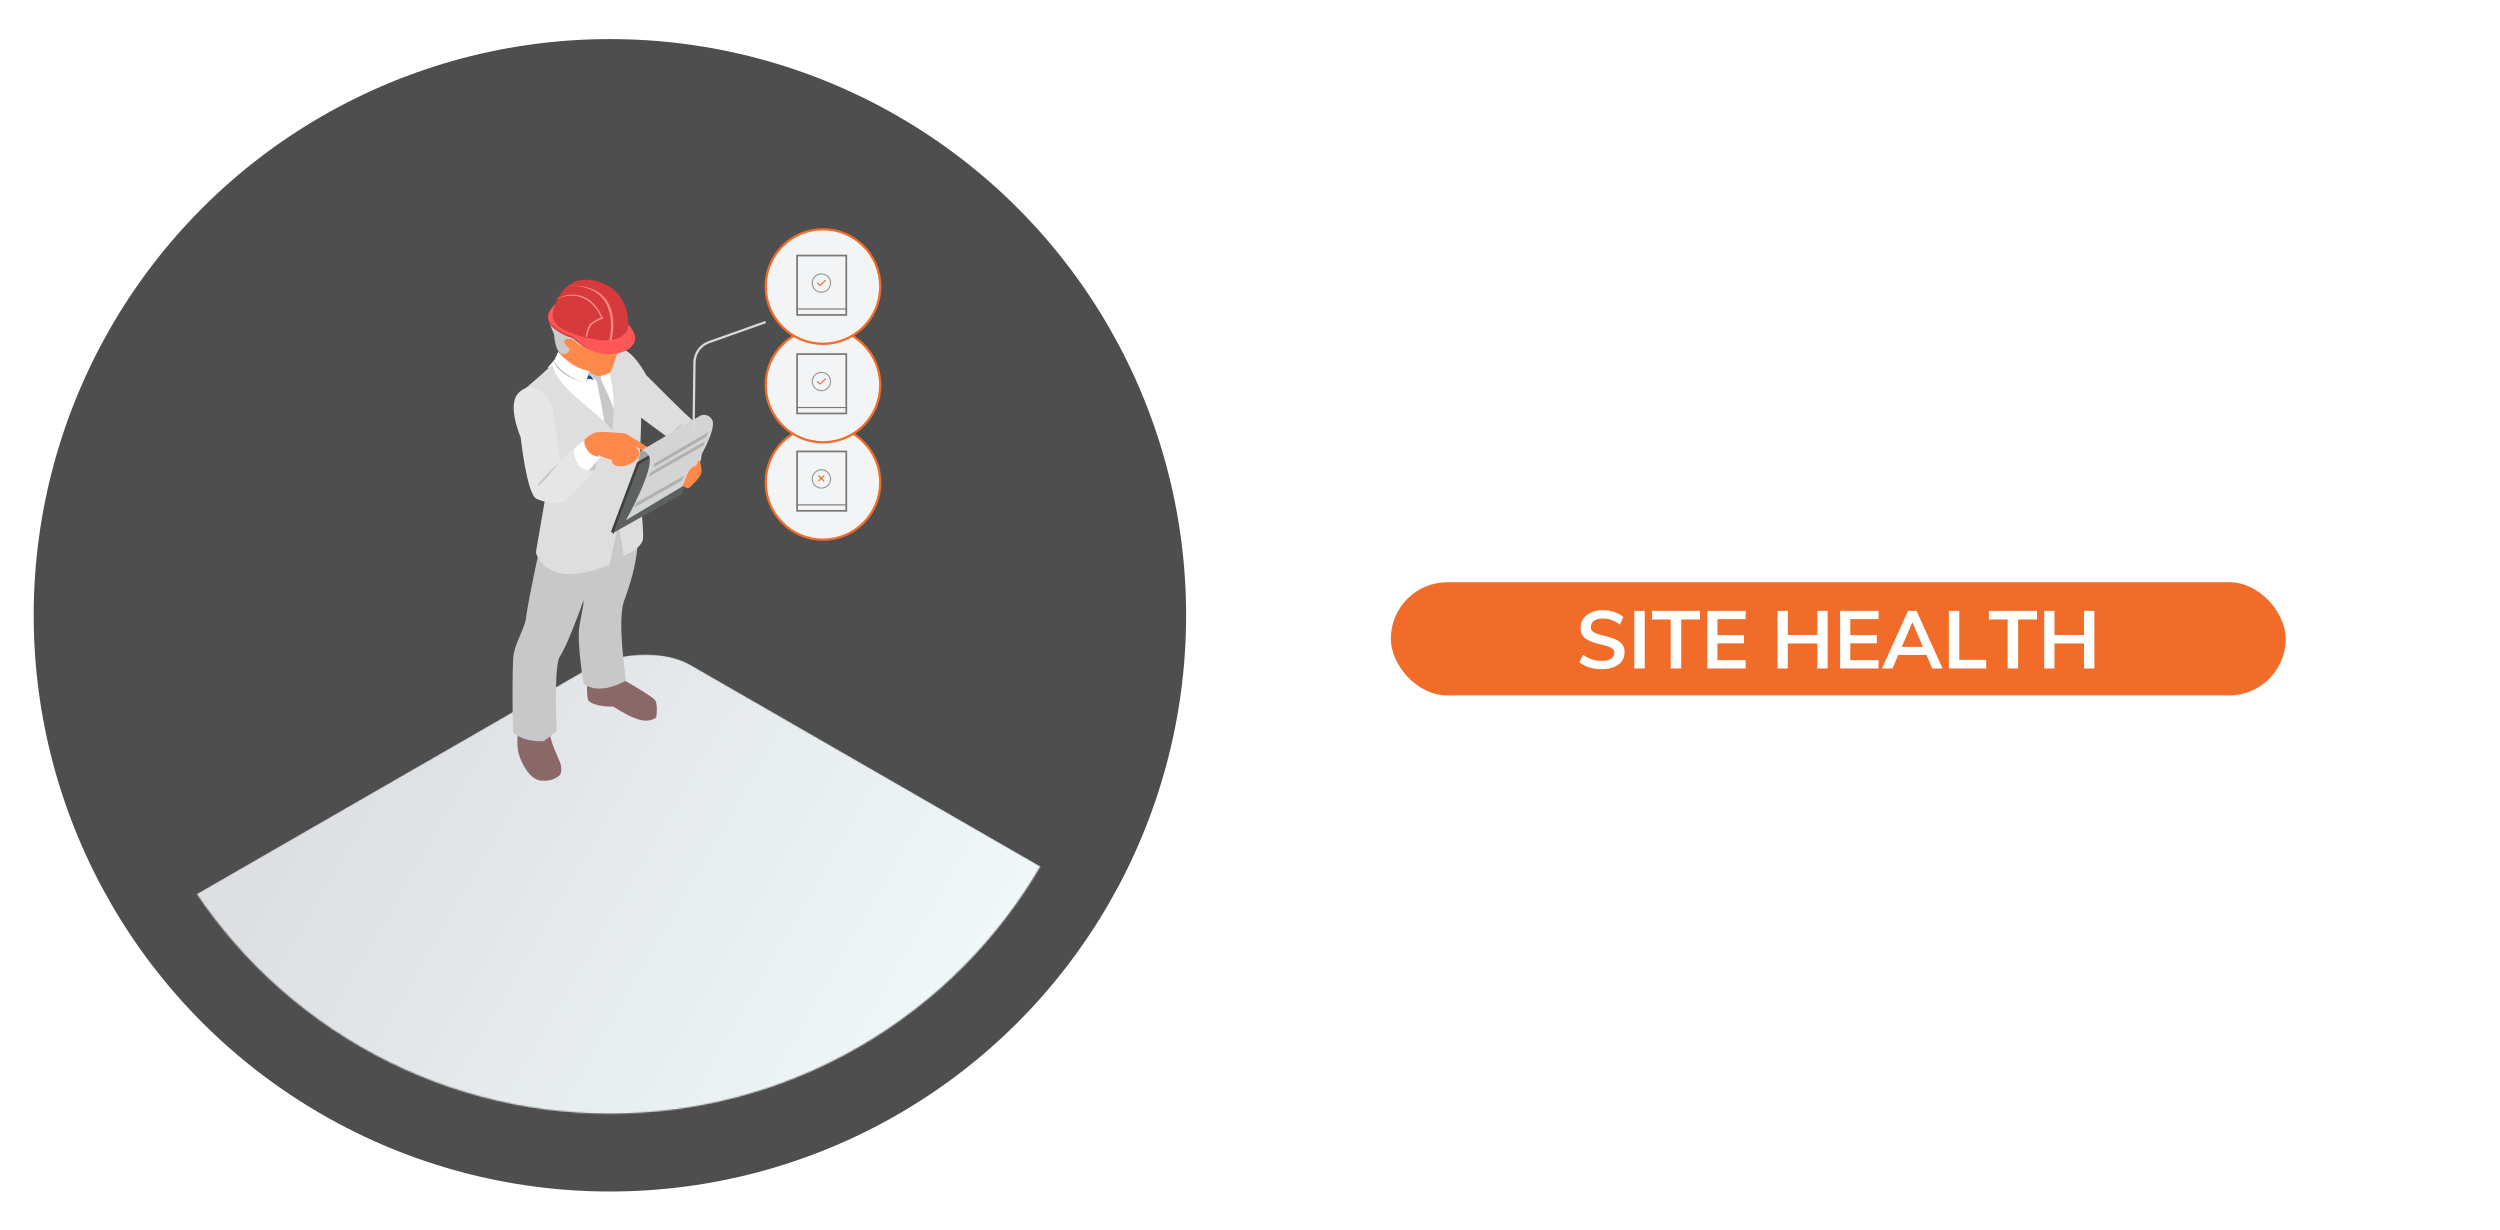 <?xml version="1.0" encoding="UTF-8"?> <svg xmlns="http://www.w3.org/2000/svg" xmlns:xlink="http://www.w3.org/1999/xlink" width="1855px" height="913px" viewBox="0 0 1855 913"><!-- Generator: Sketch 56.2 (81672) - https://sketch.com --><title>Site Heatlh</title><desc>Created with Sketch.</desc><defs><circle id="path-1" cx="427.55" cy="427.55" r="427.55"></circle><circle id="path-3" cx="427.55" cy="427.55" r="369.75"></circle><linearGradient x1="6.373%" y1="45.57%" x2="96.353%" y2="46.795%" id="linearGradient-5"><stop stop-color="#919191" offset="0%"></stop><stop stop-color="#C2C2C2" offset="100%"></stop></linearGradient><path d="M442.581,7.804 L13.409,254.949 C-6.22,266.254 -3.755,285.998 18.906,299.053 L18.906,299.053 L335.957,481.635 C358.625,494.683 392.91,496.1 412.545,484.795 L412.545,484.795 L841.711,237.65 C861.346,226.345 858.882,206.6 836.22,193.552 L836.22,193.552 L519.163,10.964 C506.767,3.83 490.894,0.171 475.842,0.171 L475.842,0.171 C463.377,0.171 451.475,2.678 442.581,7.804" id="path-6"></path><linearGradient x1="10.822%" y1="62.992%" x2="89.178%" y2="37.008%" id="linearGradient-8"><stop stop-color="#F6FFFF" offset="0%"></stop><stop stop-color="#DDDFE2" offset="100%"></stop></linearGradient><polygon id="path-9" points="0.028 0.148 32.969 0.148 32.969 41.41 0.028 41.41"></polygon></defs><g id="Site-Heatlh" stroke="none" stroke-width="1" fill="none" fill-rule="evenodd"><rect fill="#FFFFFF" x="0" y="0" width="1855" height="913"></rect><g id="Padding-Group-9-Copy-2" transform="translate(1032, 432)"><rect id="Background" fill="#F16C28" x="0" y="0" width="664" height="84" rx="42"></rect><path d="M156.47,64.54 C153.19,64.54 150.12,64.1 147.26,63.22 C144.4,62.34 141.97,61.08 139.97,59.44 L142.61,53.8 C144.69,55.36 146.86,56.51 149.12,57.25 C151.38,57.99 153.85,58.36 156.53,58.36 C159.49,58.36 161.78,57.84 163.4,56.8 C165.02,55.76 165.83,54.3 165.83,52.42 C165.83,50.82 165.08,49.59 163.58,48.73 C162.08,47.87 159.61,47.06 156.17,46.3 C150.81,45.14 146.91,43.64 144.47,41.8 C142.03,39.96 140.81,37.28 140.81,33.76 C140.81,31.24 141.49,29 142.85,27.04 C144.21,25.08 146.14,23.54 148.64,22.42 C151.14,21.3 154.03,20.74 157.31,20.74 C160.31,20.74 163.16,21.19 165.86,22.09 C168.56,22.99 170.77,24.24 172.49,25.84 L169.91,31.48 C166.11,28.44 161.91,26.92 157.31,26.92 C154.55,26.92 152.37,27.49 150.77,28.63 C149.17,29.77 148.37,31.32 148.37,33.28 C148.37,34.96 149.08,36.24 150.5,37.12 C151.92,38 154.35,38.82 157.79,39.58 C161.35,40.42 164.25,41.33 166.49,42.31 C168.73,43.29 170.45,44.55 171.65,46.09 C172.85,47.63 173.45,49.56 173.45,51.88 C173.45,54.44 172.77,56.67 171.41,58.57 C170.05,60.47 168.09,61.94 165.53,62.98 C162.97,64.02 159.95,64.54 156.47,64.54 Z M180.65,21.28 L188.39,21.28 L188.39,64 L180.65,64 L180.65,21.28 Z M207.65,27.64 L193.73,27.64 L193.73,21.28 L229.43,21.28 L229.43,27.64 L215.45,27.64 L215.45,64 L207.65,64 L207.65,27.64 Z M234.77,21.28 L263.33,21.28 L263.33,27.4 L242.33,27.4 L242.33,39.22 L262.07,39.22 L262.07,45.34 L242.33,45.34 L242.33,57.88 L263.33,57.88 L263.33,64 L234.77,64 L234.77,21.28 Z M324.11,21.28 L324.11,64 L316.43,64 L316.43,45.46 L294.53,45.46 L294.53,64 L286.91,64 L286.91,21.28 L294.53,21.28 L294.53,39.16 L316.43,39.16 L316.43,21.28 L324.11,21.28 Z M333.35,21.28 L361.91,21.28 L361.91,27.4 L340.91,27.4 L340.91,39.22 L360.65,39.22 L360.65,45.34 L340.91,45.34 L340.91,57.88 L361.91,57.88 L361.91,64 L333.35,64 L333.35,21.28 Z M397.43,53.98 L376.55,53.98 L372.23,64 L364.43,64 L383.75,21.28 L390.05,21.28 L409.43,64 L401.69,64 L397.43,53.98 Z M394.85,47.98 L386.99,29.68 L379.13,47.98 L394.85,47.98 Z M414.05,21.28 L421.79,21.28 L421.79,57.64 L441.77,57.64 L441.77,64 L414.05,64 L414.05,21.28 Z M457.67,27.64 L443.75,27.64 L443.75,21.28 L479.45,21.28 L479.45,27.64 L465.47,27.64 L465.47,64 L457.67,64 L457.67,27.64 Z M521.99,21.28 L521.99,64 L514.31,64 L514.31,45.46 L492.41,45.46 L492.41,64 L484.79,64 L484.79,21.28 L492.41,21.28 L492.41,39.16 L514.31,39.16 L514.31,21.28 L521.99,21.28 Z" id="SITEHEALTH" fill="#FFFFFF" fill-rule="nonzero"></path></g><g id="Group-12" transform="translate(25, 29)"><g id="Group-Copy"><mask id="mask-2" fill="white"><use xlink:href="#path-1"></use></mask><use id="Mask-Copy" fill="#4E4E4E" opacity="0.1" xlink:href="#path-1"></use><mask id="mask-4" fill="white"><use xlink:href="#path-3"></use></mask><use id="Mask" fill="#4E4E4E" xlink:href="#path-3"></use><g mask="url(#mask-4)"><g transform="translate(502.4, 712.95) scale(-1, 1) translate(-502.4, -712.95) translate(74.9, 456.45)"><g id="Group-330" transform="translate(0, 18.7)"><path d="M442.581,8.207 L13.409,255.616 C-6.22,266.933 -3.755,286.699 18.906,299.767 L18.906,299.767 L335.957,482.538 C358.625,495.606 392.91,497.025 412.545,485.708 L412.545,485.708 L841.711,238.299 C861.346,226.982 858.882,207.216 836.22,194.148 L836.22,194.148 L519.163,11.37 C506.767,4.229 490.894,0.565 475.842,0.565 L475.842,0.565 C463.377,0.565 451.475,3.076 442.581,8.207" id="Fill-328" fill="url(#linearGradient-5)"></path></g><g id="Group-333"><mask id="mask-7" fill="white"><use xlink:href="#path-6"></use></mask><g id="Clip-332"></g><path d="M442.581,7.804 L13.409,254.949 C-6.22,266.254 -3.755,285.998 18.906,299.053 L18.906,299.053 L335.957,481.635 C358.625,494.683 392.91,496.1 412.545,484.795 L412.545,484.795 L841.711,237.65 C861.346,226.345 858.882,206.6 836.22,193.552 L836.22,193.552 L519.163,10.964 C506.767,3.83 490.894,0.171 475.842,0.171 L475.842,0.171 C463.377,0.171 451.475,2.678 442.581,7.804" id="Fill-331" fill="url(#linearGradient-8)" mask="url(#mask-7)"></path></g></g></g></g><g id="Group-10" transform="translate(355.3, 141.1)"><g id="Group-72" transform="translate(0, 37.4)"><path d="M76.89,51.205 C87.857,48.643 99.22,70.887 99.22,70.887 C99.22,70.887 127.775,99.531 130.565,101.67 C141.985,110.413 140.14,131.004 140.14,131.004 C140.14,131.004 139.489,142.8 129.269,142.8 C121.892,142.8 118.311,131.99 118.311,131.99 C118.311,131.99 116.745,121.604 116.056,117.632 C103.402,108.537 90.247,98.489 90.247,98.489 L76.89,67.792 C76.89,67.792 74.1,51.996 76.89,51.205" id="Fill-1" fill="#DEDEDE"></path><path d="M117.3,116.45 C117.3,116.45 119.746,109.111 127.5,106.25 C121.838,111.648 117.3,116.45 117.3,116.45" id="Fill-3" fill="#C8C8C8"></path><path d="M81.438,296.444 C81.438,296.444 103.782,309.042 105.791,312.043 C107.805,315.044 106.998,323.24 106.599,325.037 C99.954,329.034 94.291,326.782 89.256,324.781 C84.226,322.781 74.593,316.745 74.593,316.745 C74.593,316.745 61.765,317.489 56.078,312.246 C54.215,304.442 56.078,293.25 56.078,293.25 L81.438,296.444 Z" id="Fill-5" fill="#8A6868"></path><path d="M48.45,178.357 L52.7,240.552 C52.7,240.552 51.775,244.971 49.657,256.84 C47.545,268.699 52.68,299.708 52.68,299.708 C52.68,299.708 62.348,309.417 84.098,297.558 C84.098,295.484 77.653,255.158 82.487,239.147 C84.196,233.863 94.17,211.177 93.464,180.727 C91.045,175.686 48.45,178.357 48.45,178.357" id="Fill-7" fill="#C8C8C8"></path><g id="Group-11" transform="translate(3.4, 330.65)"><mask id="mask-10" fill="white"><use xlink:href="#path-9"></use></mask><g id="Clip-10"></g><path d="M23.472,2.693 C26.251,21.256 36.039,29.227 32.009,36.49 C30.68,38.993 22.561,42.469 17.004,41.104 C11.448,39.739 7.585,35.121 4.413,29.067 C1.241,23.013 -0.155,17.568 0.047,10.702 C0.243,3.841 1.433,0.148 1.433,0.148 C1.433,0.148 18.511,2.108 23.472,2.693" id="Fill-9" fill="#8A6868" mask="url(#mask-10)"></path></g><path d="M21.438,193.152 C21.438,193.152 11.576,237.277 9.778,252.481 C8.237,259.711 2.388,269.483 0.894,277.525 C-0.599,285.576 0.229,335.668 0.229,335.668 C0.229,335.668 5.89,342.821 22.936,342.542 C26.646,340.159 32.799,334.774 32.799,334.774 C32.799,334.774 30.452,292.729 34.596,280.508 C44.42,265.899 64.197,204.48 64.197,204.48 C64.197,204.48 87.82,192.254 93.5,177.063 C93.298,175.377 91.708,165.75 91.708,165.75 L21.438,193.152 Z" id="Fill-12" fill="#C8C8C8"></path><path d="M35.957,50.214 C35.957,50.214 35.279,55.339 33.173,58.183 C32.38,59.081 52.666,75.65 52.666,75.65 L60.572,75.65 L70.55,61.09 L43.672,39.1 L35.957,50.214 Z" id="Fill-14" fill="#FF884B"></path><path d="M73.285,54.761 L62.878,65.685 L60.236,73.29 C60.221,73.266 58.302,69.914 57.081,67.787 C43.178,65.583 33.89,53.55 33.89,53.55 L31.116,59.542 C31.106,59.533 31.087,59.523 31.087,59.523 L26.35,64.934 L41.362,92.24 L69.446,120.7 L82.612,115.023 L85,81.821 L73.285,54.761 Z" id="Fill-16" fill="#FFFFFF"></path><polygon id="Fill-18" fill="#B3B3B3" points="56.839 68 54.4 76.5 56.233 73.375 59.5 73.428"></polygon><path d="M30.6,60.35 C30.6,60.35 32.343,70.761 53.55,76.5 C36.044,71.03 30.6,60.35 30.6,60.35" id="Fill-20" fill="#B3B3B3"></path><polygon id="Fill-22" fill="#1C4B94" points="57.764 71.319 56.092 71.162 55.25 73.542 60.35 74.188"></polygon><path d="M81.554,115.546 C77.545,98.818 67.959,78.92 65.519,73.995 L65.902,68 L57.8,70.008 L62.272,75.148 C62.272,75.148 67.751,97.583 69.807,119.85 C70.748,119.538 82.424,115.262 81.554,115.546" id="Fill-24" fill="#C8C8C8"></path><path d="M62.9,51.389 C81.597,74.331 73.165,116.344 73.165,116.344 C73.165,116.344 76.076,174.36 77.08,176.843 C80.569,189.154 82.388,204.85 82.388,204.85 C82.388,204.85 93.517,201.095 96.554,193.629 C97.922,190.249 94.841,163.922 94.143,151.313 C93.434,138.695 96.35,106.218 95.142,94.3 C93.939,82.378 89.966,70.24 89.966,70.24 C89.966,70.24 84.906,55.96 79.04,51.092 C72.564,49.598 63.778,47.812 62.9,51.389" id="Fill-26" fill="#DEDEDE"></path><path d="M6.8,83.044 C17.108,74.171 18.91,72.991 29.498,62.9 C33.894,83.264 64.988,97.302 76.141,115.1 C76.397,121.221 79.759,165.303 78.914,176.569 C76.465,192.184 72.069,211.358 72.069,211.358 C72.069,211.358 45.69,223.814 29.102,215.711 C20.103,211.95 17.306,202.461 17.306,202.461 L25.306,156.009 C25.306,156.009 7.486,87.168 6.8,83.044" id="Fill-28" fill="#DEDEDE"></path><path d="M60.318,142.125 C60.318,142.125 65.158,137.409 58.656,129.133 C52.159,120.871 45.766,125.27 45.766,125.27 C45.766,125.27 39.727,134.337 46.744,141.929 C53.76,149.51 60.318,142.125 60.318,142.125" id="Fill-30" fill="#C8C8C8"></path><path d="M51,121.039 C51,121.039 56.747,114.914 61.133,113.537 C65.52,112.156 83.667,114.149 83.667,114.149 C83.667,114.149 107.414,127.609 106.205,129.908 C104.997,132.206 88.059,122.056 88.059,122.056 C88.059,122.056 93.669,124.852 94.044,128.349 C94.707,134.658 83.925,138.016 83.925,138.016 C83.925,138.016 78.125,139.398 75.834,137.716 C73.538,136.034 73.387,133.582 73.387,133.582 C73.387,133.582 65.418,131.6 63.956,129.908 L62.542,133.533 L51,127.609 L51,121.039 Z" id="Fill-32" fill="#FF884B"></path><path d="M44.2,126.695 C44.2,126.695 52.507,119.302 53.488,119 C52.091,122.626 57.303,132.483 65.45,131.251 L56.317,141.95 L44.2,141.045 L44.2,126.695 Z" id="Fill-34" fill="#FFFFFF"></path><path d="M28.589,92.025 C25.195,84.091 14.025,73.577 3.755,84.786 C-3.925,94.403 6.05,117.023 6.05,117.023 C6.05,117.023 10.635,159.466 17.819,162.64 C24.998,165.819 33.377,166.816 38.362,164.428 C42.248,162.573 61.2,141.219 61.2,141.219 C49.436,145.386 43.149,128.519 46.346,124.358 C45.309,125.312 36.072,133.879 36.072,133.879 C34.172,133.879 31.058,97.793 28.589,92.025" id="Fill-36" fill="#E6E6E6"></path><path d="M18.822,152.962 C20.584,153.954 34.85,135.15 34.85,135.15 C34.85,135.15 17.065,151.961 18.822,152.962" id="Fill-38" fill="#C8C8C8"></path><path d="M80.379,28.379 C80.379,28.379 82.162,40.213 81.419,42.158 C80.676,44.103 78.745,44.552 78.745,44.552 L78.745,51 C78.745,51 74.283,66.42 72.644,68.37 C71.01,70.31 66.246,71.661 62.977,71.357 C59.709,71.063 49.146,61.473 46.472,59.079 C43.793,56.68 42.902,50.696 42.902,50.696 L37.4,47.549 L37.4,35.57 L46.621,21.641 L68.034,14.45 L80.379,28.379 Z" id="Fill-40" fill="#FF884B"></path><path d="M30.699,39.804 L30.468,39.95 L27.2,31.513 L31.412,29.982 C33.057,21.992 37.975,11.034 52.535,9.897 C67.244,-0.339 81.008,18.076 81.008,18.076 C81.008,18.076 86.59,29.564 75.787,36.191 C71.832,37.394 61.097,34.983 61.097,34.983 C61.097,34.983 62.208,38 59.992,40.605 C57.775,43.215 54.269,41.813 54.269,41.813 C54.269,41.813 53.538,49.037 51.322,49.037 C49.111,49.037 44.625,44.22 44.625,44.22 C44.625,44.22 38.225,43.215 38.225,45.622 C38.225,48.028 42.657,51.647 42.657,51.647 C42.657,51.647 40.845,56.663 36.009,54.858 C32.094,53.394 30.981,43.517 30.699,39.804 Z" id="Combined-Shape" fill="#CCCBCB"></path><path d="M93.502,134.513 C93.502,134.513 93.402,130.615 94.708,128.246 C95.058,127.743 95.928,127.091 96.561,126.884 C97.2,126.671 98.51,126.486 99.744,126.884 C100.983,127.285 102,130.467 102,130.467 L93.88,135.15 L93.502,134.513 Z" id="Fill-44" fill="#A1A1A1"></path><polygon id="Fill-46" fill="#404040" points="73.1 186.905 75.039 188.7 94.403 137.175 145.35 108.05 143.406 106.25 92.464 135.375"></polygon><polygon id="Fill-48" fill="#5D6060" points="74.8 187.85 125.916 159.001 145.35 107.95 94.23 136.804"></polygon><path d="M93.56,134.386 C93.56,134.386 93.594,120.87 100.956,130.203 C106.734,138.435 84.15,178.5 84.15,178.5 L126.119,153.385 C126.119,153.385 153.403,112.887 148.055,103.814 C144.461,98.443 139.51,100.828 139.51,100.828 C139.51,100.828 97.294,125.577 95.343,127.015 C93.386,128.448 93.56,134.386 93.56,134.386" id="Fill-50" fill="#D4D4D4"></path><polygon id="Fill-52" fill="#B0B0B0" points="104.924 136.663 104.55 139.4 143.969 116.463 145.35 113.05"></polygon><polygon id="Fill-54" fill="#B0B0B0" points="102.364 143.023 101.15 146.2 141.418 123.195 142.8 119.85"></polygon><polygon id="Fill-56" fill="#B0B0B0" points="92.084 165.406 90.1 169.15 125.211 149.308 127.5 145.35"></polygon><path d="M131.419,141.332 C133.366,138.539 135.921,138.034 135.921,138.034 L138.451,133.45 C138.451,133.45 141.079,139.951 139.982,143.779 C138.881,147.612 132.288,153.202 131.289,154.338 C129.492,155.479 127.695,153.592 126.792,153.237 C125.894,152.891 129.473,144.129 131.419,141.332" id="Fill-58" fill="#FF884B"></path><path d="M90.95,41.943 C90.059,36.747 83.805,32.772 83.805,32.772 L32.336,19.55 C32.336,19.55 29.915,20.932 28.042,24.192 C27.77,24.609 27.375,25.196 27.022,25.915 L26.674,25.872 L26.383,28.04 C26.159,30.226 27.003,33.226 31.073,36.525 C38.028,41.948 45.106,43.552 45.106,43.552 C45.106,43.552 54.405,53.164 65.754,53.954 C66.841,54.347 85.235,56.528 90.521,45.828 C90.697,45.412 90.826,44.986 90.917,44.565 L90.931,44.565 L90.95,41.943 Z" id="Fill-62" fill="#D63A3A"></path><path d="M32.379,17.85 C32.379,17.85 29.958,19.247 28.081,22.56 C26.968,24.307 23.568,28.882 31.123,35.07 C38.087,40.572 45.179,42.195 45.179,42.195 C45.179,42.195 54.783,52.924 65.582,54.802 C66.666,55.195 85.101,57.404 90.393,46.559 C93.288,39.506 83.955,31.263 83.955,31.263 L32.379,17.85 Z" id="Fill-64" fill="#FF5757"></path><path d="M30.059,24.022 C30.227,23.268 35.625,-5.399 61.549,0.905 C87.319,7.166 86.515,32.78 85.453,37.178 C79.911,47.972 62.554,44.527 62.554,44.527 C62.554,44.527 26.039,39.844 30.059,24.022" id="Fill-66" fill="#D63A3A"></path><path d="M54.192,42.236 C54.23,41.982 55.128,35.765 57.577,32.922 C59.575,30.618 64.488,28.558 65.734,28.068 C53.876,3.389 33.401,14.333 32.3,14.446 C32.3,14.446 54.39,0.74 67.077,28.398 L67.15,28.902 L66.65,29.072 C66.607,29.081 60.777,31.155 58.561,33.728 C56.34,36.293 55.453,42.443 55.443,42.5 L54.192,42.236 Z" id="Fill-68" fill="#FF8585"></path><path d="M40.8,4.305 C82.703,4.047 71.76,45.05 71.76,45.05 L73.507,44.821 C73.507,44.821 84.773,2.514 40.8,4.305" id="Fill-70" fill="#FF8585"></path></g><path d="M134.3,150.45 L134.998,98.792 C135.089,92.035 139.378,86.05 145.746,83.79 L187.85,68.85" id="Path-20-Copy-2" stroke="#D9D9D9" stroke-width="1.7"></path><g id="Group-10-Copy-5" transform="translate(187.85, 145.35)"><circle id="Oval" stroke="#F16C28" stroke-width="1.7" fill="#F2F4F6" cx="42.5" cy="42.5" r="42.5"></circle><rect id="Rectangle" stroke="#787878" stroke-width="1.275" x="23.304" y="19.526" width="36.503" height="44.058"></rect><path d="M22.667,59.185 L60.444,59.185" id="Path-12" stroke="#787878" stroke-width="0.85"></path><g id="Group-17" transform="translate(34, 32.3)" stroke-width="0.85"><g id="Group-9" transform="translate(0.535, 0.819)"><circle id="Oval" stroke="#979797" cx="6.8" cy="6.8" r="6.8"></circle><path d="M4.565,4.281 L8.815,8.531" id="Path-21" stroke="#F26822"></path><path d="M4.565,4.281 L8.815,8.531" id="Path-21-Copy" stroke="#F26822" transform="translate(6.69, 6.406) scale(-1, 1) translate(-6.69, -6.406) "></path></g></g></g><g id="Group-10-Copy-4" transform="translate(187.85, 73.1)"><circle id="Oval" stroke="#F16C28" stroke-width="1.7" fill="#F2F4F6" cx="42.5" cy="42.5" r="42.5"></circle><rect id="Rectangle" stroke="#787878" stroke-width="1.275" x="23.304" y="19.526" width="36.503" height="44.058"></rect><path d="M22.667,59.185 L60.444,59.185" id="Path-12" stroke="#787878" stroke-width="0.85"></path><g id="Group-17" transform="translate(34, 32.3)" stroke-width="0.85"><g id="Group-9" transform="translate(0.535, 0.819)"><path d="M3.886,6.8 L5.528,8.442 C5.694,8.608 5.963,8.608 6.129,8.442 L9.714,4.857" id="Path-13" stroke="#F26822" stroke-linecap="round"></path><circle id="Oval" stroke="#979797" cx="6.8" cy="6.8" r="6.8"></circle></g></g></g><g id="Group-10-Copy-2" transform="translate(187.85, 0)"><circle id="Oval" stroke="#F16C28" stroke-width="1.7" fill="#F2F4F6" cx="42.5" cy="42.5" r="42.5"></circle><rect id="Rectangle" stroke="#787878" stroke-width="1.275" x="23.304" y="19.526" width="36.503" height="44.058"></rect><path d="M22.667,59.185 L60.444,59.185" id="Path-12" stroke="#787878" stroke-width="0.85"></path><g id="Group-17" transform="translate(34, 32.3)" stroke-width="0.85"><g id="Group-9" transform="translate(0.535, 0.819)"><path d="M3.886,6.8 L5.528,8.442 C5.694,8.608 5.963,8.608 6.129,8.442 L9.714,4.857" id="Path-13" stroke="#F26822" stroke-linecap="round"></path><circle id="Oval" stroke="#979797" cx="6.8" cy="6.8" r="6.8"></circle></g></g></g></g></g></g></svg> 